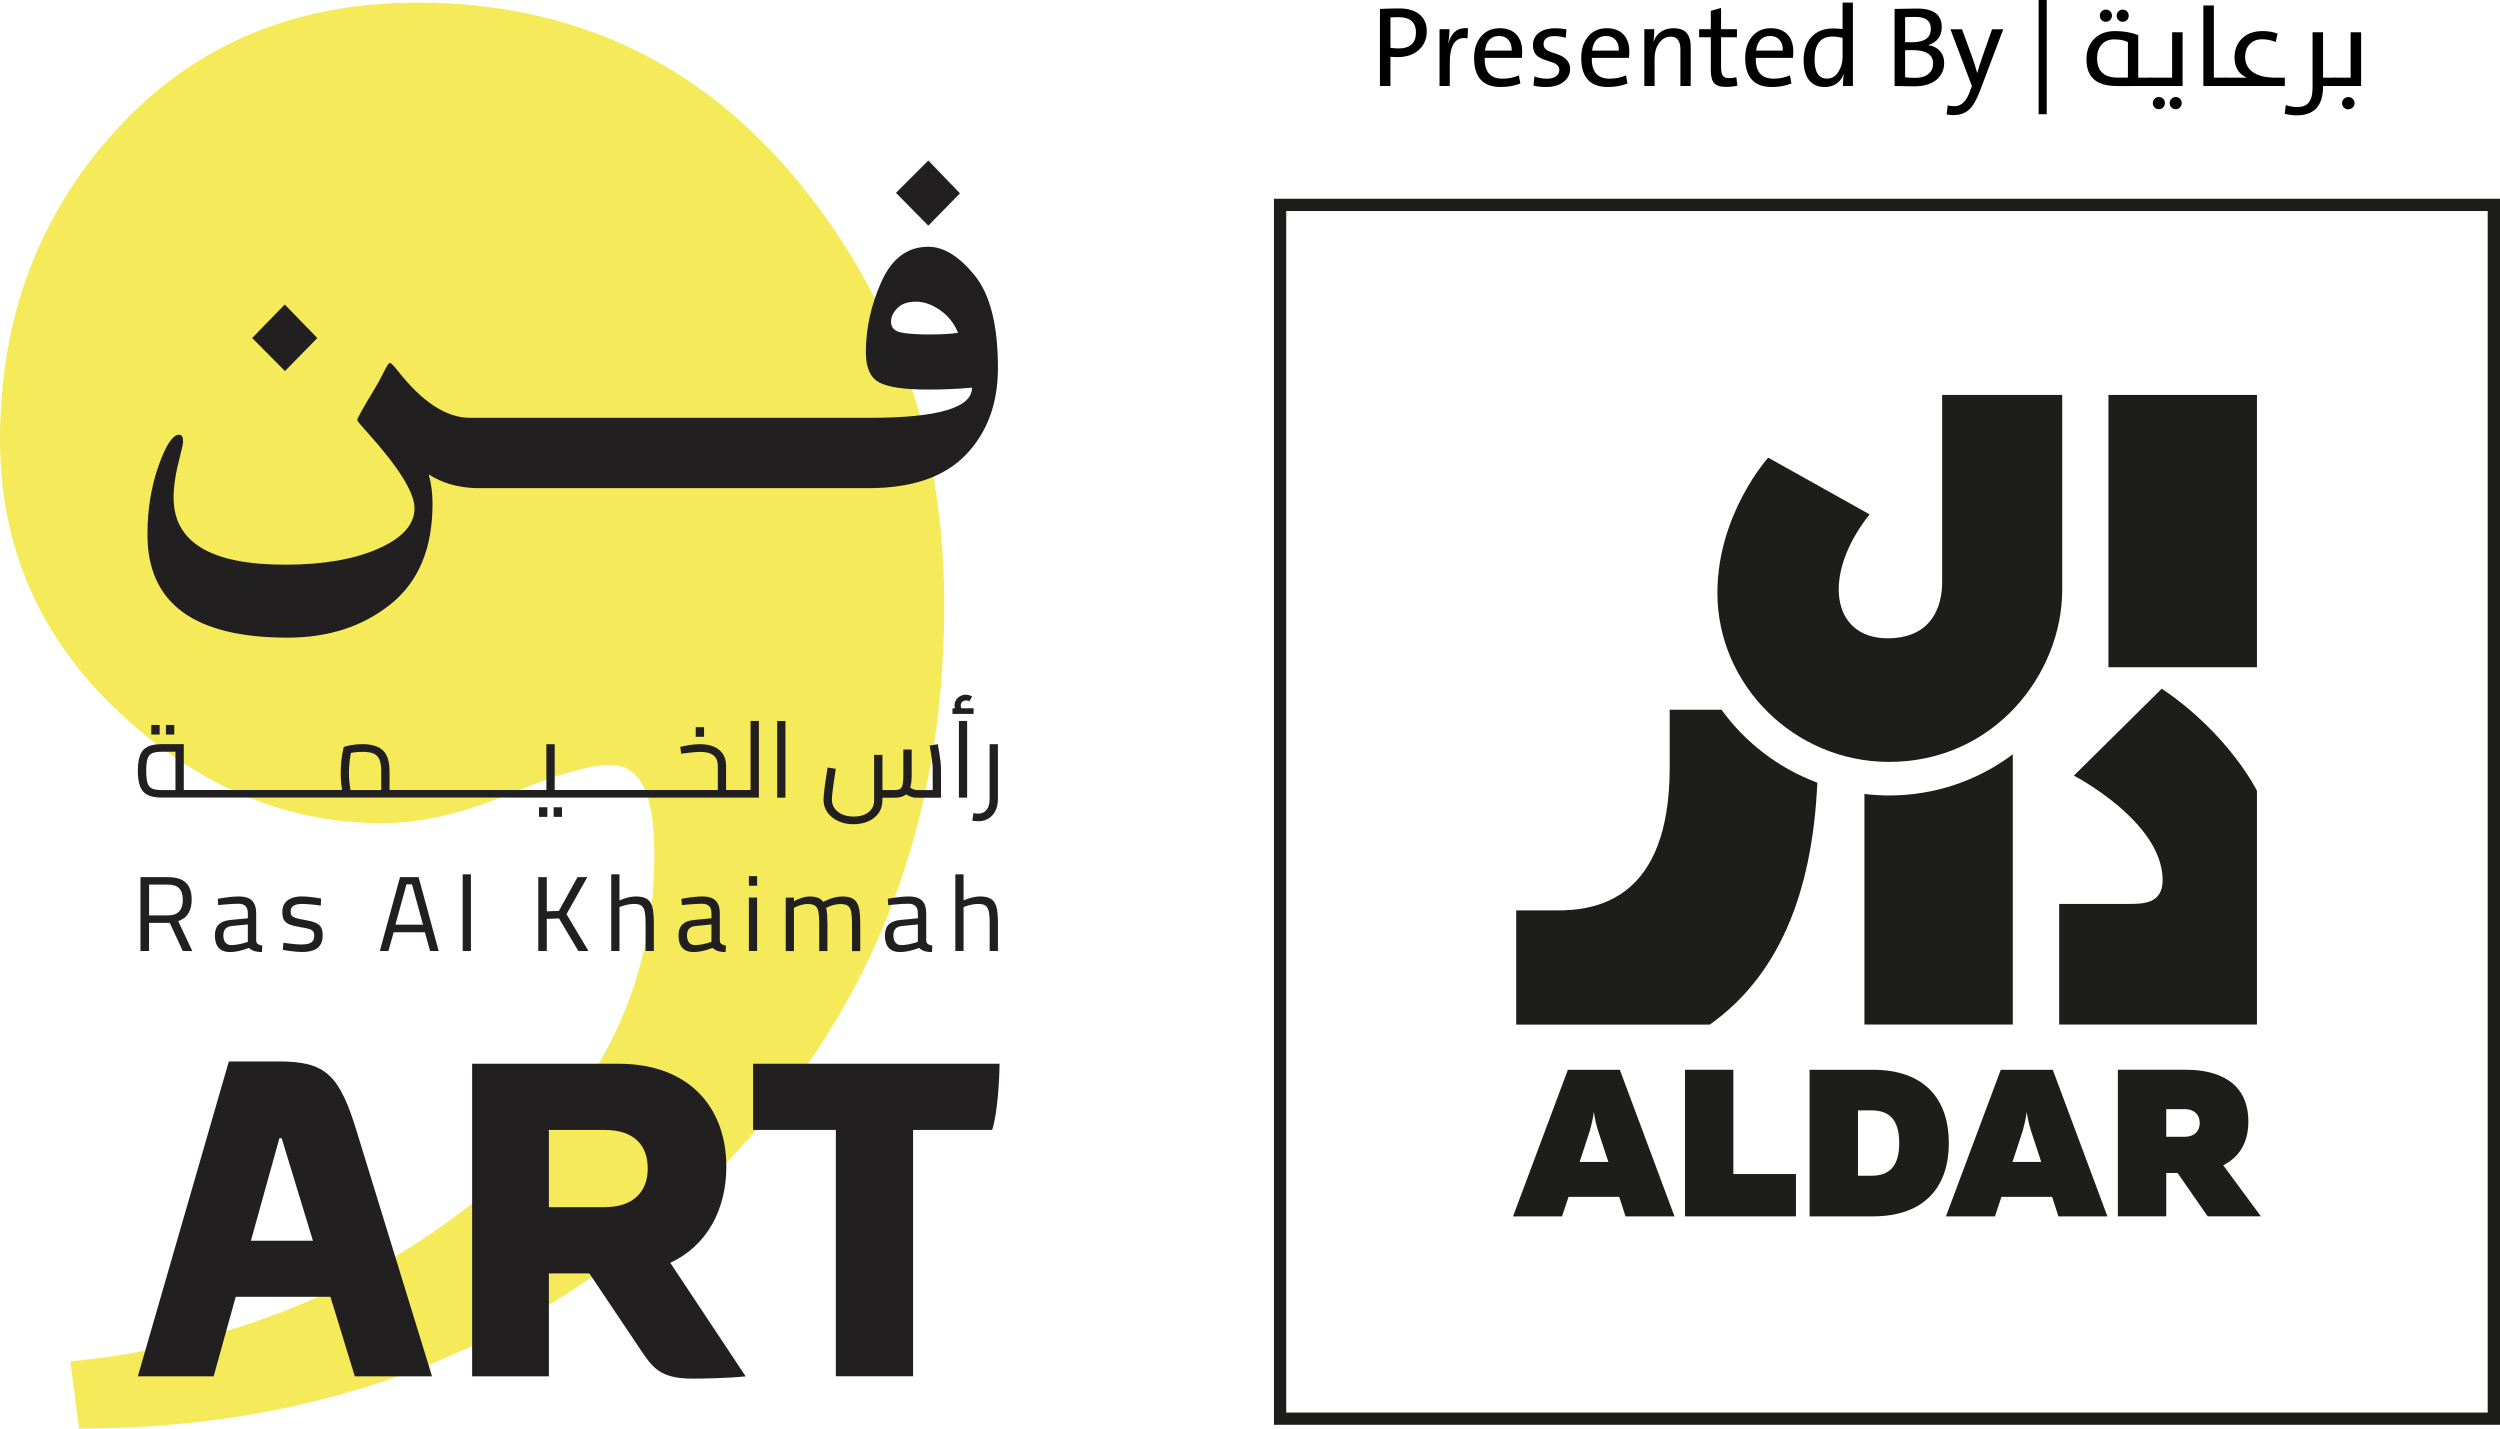 <?xml version="1.0" encoding="utf-8"?>
<!-- Generator: Adobe Illustrator 28.0.0, SVG Export Plug-In . SVG Version: 6.00 Build 0)  -->
<svg version="1.1" id="Layer_1" xmlns="http://www.w3.org/2000/svg" xmlns:xlink="http://www.w3.org/1999/xlink" x="0px" y="0px"
	 viewBox="0 0 744.18 425.24" style="enable-background:new 0 0 744.18 425.24;" xml:space="preserve">
<style type="text/css">
	.st0{fill:#F5EA5A;}
	.st1{fill:#221F20;}
	.st2{fill:#1D1D1B;}
</style>
<g>
	<path class="st0" d="M20.92,405.23c46.19-4.51,86.69-20.66,121.55-48.49c34.86-27.83,52.31-61.95,52.31-102.36
		c0-9.33-1.09-16.06-3.26-20.32c-2.21-4.25-5.47-6.38-9.81-6.38c-6.12,0-16.15,2.91-30.08,8.68c-13.93,5.82-26.57,8.68-37.9,8.68
		c-28.78,0-54.91-11.07-78.44-33.17C11.76,189.74,0,162.74,0,130.88c0-36.29,11.55-67.03,34.64-92.29
		C57.74,13.37,87.6,0.78,124.2,0.78c46.19,0,83.87,17.62,113.08,52.87c29.17,35.29,43.8,77.44,43.8,126.54
		c0,70.54-24.83,128.97-74.54,175.46c-49.66,46.41-110.7,69.59-183.02,69.59L20.92,405.23z"/>
	<polygon class="st1" points="94.46,100.62 84.76,90.64 75.06,100.62 84.83,110.46 	"/>
	<path class="st1" d="M85.6,189.81c12.17,0,22.4-3.32,30.7-9.98c8.3-6.65,12.45-16.6,12.45-29.85c0-3.16-0.38-6.08-1.13-8.77
		c3.91,2.55,8.61,3.92,14.08,4.1h62.14h1.27h47.04h1.27h5.09c12.96,0,22.63-3.31,29-9.94c6.36-6.62,9.55-15.24,9.55-25.85
		c0-12.68-2.31-21.87-6.93-27.55c-4.62-5.68-9.22-8.52-13.79-8.52c-6.18,0-10.82,3.44-13.93,10.33c-3.11,6.89-4.67,13.91-4.67,21.08
		c0,4.48,1.28,7.45,3.85,8.91c2.57,1.46,7.48,2.19,14.75,2.19c4.48,0,8.82-0.19,13.01-0.57c0,5.99-10.14,8.98-30.41,8.98h-5.52
		h-1.27h-47.04h-1.27H141.7h-1.84c-6.97,0-14.13-4.67-21.47-14.01c-1.22-1.56-2-2.33-2.33-2.33c-0.33,0-0.92,0.87-1.76,2.61
		c-1.08,2.17-2.12,4.05-3.1,5.65c-3.24,5.32-4.86,8.24-4.86,8.76c0,0.23,0.98,1.44,2.96,3.61c9.39,10.43,14.09,17.98,14.09,22.65
		c0,4.82-3.59,8.82-10.75,12c-7.17,3.18-16.43,4.78-27.8,4.78c-22.12,0-33.17-6.67-33.17-20.02c0-3.39,0.66-7.57,1.98-12.52
		c0.56-2.12,0.85-3.51,0.85-4.17c0-1.32-0.4-1.98-1.2-1.98c-1.89,0-3.93,3.1-6.12,9.3c-2.19,6.2-3.29,13-3.29,20.4
		C43.87,179.58,57.78,189.81,85.6,189.81 M276.47,99.56c-3.54,0-6.29-0.2-8.27-0.6c-1.98-0.4-2.97-1.47-2.97-3.22
		c0-1.41,0.64-2.76,1.91-4.03c1.27-1.27,3.09-1.91,5.45-1.91c2.45,0,4.88,0.85,7.29,2.55c2.4,1.7,4.17,3.94,5.31,6.72
		C283.15,99.4,280.25,99.56,276.47,99.56"/>
	<polygon class="st1" points="285.75,57.55 276.33,47.78 266.71,57.41 276.33,67.18 	"/>
	<rect x="49.39" y="215.8" class="st1" width="2.48" height="2.86"/>
	<path class="st1" d="M151.22,237.43h7.96h5.92h3.44h7.96h7.96h0h0h7.96h7.96h15.75h3.44h3.85h2.48v-22.82h-2.48v20.56h-3.85h-3.44
		v-7.22c0-1.38-0.31-2.55-0.94-3.5c-0.63-0.95-1.52-1.68-2.67-2.18c-1.16-0.5-2.54-0.75-4.15-0.75c-0.98,0-1.98,0.08-3.02,0.24
		c-1.04,0.16-1.99,0.34-2.86,0.56l0.29,2.04c1.15-0.17,2.24-0.3,3.28-0.4c1.04-0.1,1.84-0.14,2.39-0.14c1.76,0,3.07,0.34,3.93,1.03
		c0.86,0.69,1.29,1.72,1.29,3.1v7.22h-13.27h-7.96h-7.96h0h0h-7.96h-7.96h-3.44v-13.65h-2.48v13.65h-3.44h-7.96h-7.96h-7.96h-7.96
		h-7.96h-3.44v-5.54c0-1.99-0.3-3.58-0.89-4.76c-0.59-1.18-1.49-2.03-2.69-2.56c-1.2-0.53-2.69-0.8-4.47-0.8
		c-1.23,0-2.36,0.1-3.37,0.29c-1.02,0.19-1.76,0.38-2.23,0.57c-0.13,0.49-0.26,1.13-0.4,1.94c-0.14,0.81-0.25,1.7-0.35,2.69
		c-0.1,0.99-0.14,2-0.14,3.04c0,1.08,0.05,2.1,0.14,3.05c0.08,0.79,0.17,1.47,0.26,2.07h-3.9h-7.96h-7.96h-7.96H66.1h-7.95h0h-3.44
		v-13.65h-6.59c-1.85,0-3.28,0.28-4.31,0.84c-1.03,0.56-1.75,1.43-2.16,2.61c-0.41,1.18-0.62,2.68-0.62,4.5
		c0,1.82,0.21,3.33,0.62,4.5c0.41,1.18,1.13,2.05,2.16,2.61c1.03,0.56,2.47,0.84,4.31,0.84h10.02h0h7.95h7.96h7.96h7.96h7.96h18.04
		h3.44h7.96h7.96h7.96H151.22z M52.23,235.18h-4.1c-1.23,0-2.18-0.15-2.85-0.45c-0.67-0.3-1.13-0.85-1.38-1.67
		c-0.25-0.82-0.38-2.01-0.38-3.58s0.13-2.76,0.38-3.58c0.25-0.82,0.72-1.37,1.38-1.67c0.67-0.3,1.62-0.45,2.85-0.45h4.1V235.18z
		 M113.48,235.18h-9.16c-0.01-0.06-0.02-0.12-0.03-0.19c-0.11-0.64-0.2-1.39-0.29-2.26c-0.08-0.87-0.13-1.76-0.13-2.67
		c0-0.89,0.04-1.78,0.13-2.67c0.08-0.89,0.19-1.72,0.32-2.5c0.05-0.28,0.09-0.52,0.14-0.76c0.25-0.05,0.51-0.1,0.8-0.14
		c0.88-0.13,1.77-0.19,2.66-0.19c1.4,0,2.51,0.18,3.32,0.54c0.82,0.36,1.39,0.97,1.73,1.81c0.34,0.85,0.51,2.02,0.51,3.5V235.18z"/>
	<rect x="45.04" y="215.8" class="st1" width="2.48" height="2.86"/>
	<rect x="164.81" y="240.3" class="st1" width="2.48" height="2.86"/>
	<rect x="160.45" y="240.3" class="st1" width="2.48" height="2.86"/>
	<rect x="207.1" y="216.46" class="st1" width="2.48" height="2.86"/>
	<rect x="231.35" y="214.62" class="st1" width="2.45" height="22.82"/>
	<path class="st1" d="M280.1,228.59c0-0.51-0.05-1.17-0.14-1.99c-0.1-0.82-0.22-1.68-0.37-2.59c-0.15-0.91-0.3-1.74-0.45-2.48
		l-2.42,0.41c0.17,0.89,0.32,1.78,0.46,2.66c0.14,0.88,0.25,1.67,0.33,2.37c0.08,0.7,0.13,1.24,0.13,1.62v6.59h-4.71
		c-0.4,0-0.8-0.09-1.19-0.27c-0.25-0.11-0.52-0.29-0.8-0.49c0.29-0.94,0.44-2.14,0.44-3.63v-7.67h-2.48v7.67
		c0,1.23-0.07,2.16-0.22,2.8c-0.15,0.64-0.41,1.06-0.79,1.27c-0.38,0.21-0.93,0.32-1.65,0.32h-3.56v-10.47h-2.48v13.52
		c0,0.98-0.24,1.82-0.73,2.55c-0.49,0.72-1.19,1.28-2.1,1.69c-0.91,0.4-2,0.6-3.28,0.6c-1.27,0-2.4-0.22-3.37-0.65
		c-0.98-0.43-1.73-1.03-2.28-1.78c-0.54-0.75-0.81-1.62-0.81-2.59c0-0.43,0.05-1.08,0.14-1.96c0.1-0.88,0.23-1.94,0.41-3.18
		c0.18-1.24,0.39-2.59,0.62-4.06l-2.45-0.38c-0.13,0.83-0.27,1.7-0.41,2.63c-0.15,0.92-0.28,1.84-0.4,2.74
		c-0.12,0.9-0.21,1.72-0.29,2.45c-0.07,0.73-0.11,1.32-0.11,1.77c0,1.42,0.39,2.68,1.18,3.79c0.78,1.1,1.86,1.96,3.21,2.58
		c1.36,0.61,2.87,0.92,4.55,0.92c1.59,0,3.03-0.28,4.33-0.84c1.29-0.56,2.33-1.37,3.1-2.43c0.77-1.06,1.16-2.33,1.16-3.82v-0.8h3.56
		c1.23,0,2.22-0.21,2.98-0.62c0.19-0.11,0.37-0.23,0.54-0.37c0.36,0.24,0.72,0.43,1.08,0.58c0.69,0.28,1.39,0.41,2.12,0.41h7.16
		V228.59z"/>
	<path class="st1" d="M283.54,212.52h6.27v-1.69h-3.63c0-0.01-0.01-0.02-0.02-0.03c-0.12-0.25-0.17-0.52-0.17-0.8
		c0-0.45,0.14-0.81,0.43-1.08c0.29-0.28,0.67-0.41,1.16-0.41c0.17,0,0.33,0.02,0.49,0.05c0.16,0.03,0.32,0.1,0.49,0.21l0.83-1.43
		c-0.25-0.17-0.55-0.3-0.89-0.4c-0.34-0.1-0.68-0.14-1.02-0.14c-0.59,0-1.15,0.14-1.65,0.41c-0.51,0.28-0.92,0.66-1.23,1.15
		c-0.31,0.49-0.46,1.04-0.46,1.65c0,0.29,0.05,0.56,0.12,0.83h-0.73V212.52z"/>
	<rect x="285.44" y="214.62" class="st1" width="2.45" height="22.82"/>
	<path class="st1" d="M297.06,221.52h-2.48v16.42c0,1.34-0.31,2.38-0.92,3.13c-0.62,0.75-1.42,1.13-2.42,1.13
		c-0.19,0-0.41-0.02-0.67-0.05c-0.26-0.03-0.53-0.06-0.83-0.08l-0.29,2.26c0.3,0.02,0.6,0.05,0.91,0.08
		c0.31,0.03,0.6,0.05,0.87,0.05c1.15,0,2.15-0.27,3.02-0.81c0.87-0.54,1.55-1.3,2.05-2.29c0.5-0.99,0.75-2.13,0.75-3.42V221.52z"/>
	<path class="st1" d="M56.09,271.85c0.65-1.1,0.97-2.46,0.97-4.07c0-1.55-0.27-2.82-0.8-3.8c-0.53-0.99-1.32-1.71-2.37-2.18
		c-1.05-0.47-2.35-0.7-3.9-0.7h-8.18v21.99h2.55v-8.37h6.17l3.88,8.37h2.83l-4.2-8.91C54.43,273.72,55.45,272.95,56.09,271.85
		 M54.01,270.21c-0.28,0.71-0.74,1.27-1.38,1.67c-0.65,0.4-1.51,0.6-2.59,0.6h-5.66v-9.16H50c1.51,0,2.62,0.37,3.34,1.11
		c0.72,0.74,1.08,1.87,1.08,3.37C54.42,268.7,54.28,269.5,54.01,270.21"/>
	<path class="st1" d="M68.87,273.82c-1.08,0.08-1.99,0.3-2.72,0.65c-0.73,0.35-1.28,0.85-1.64,1.51c-0.36,0.66-0.54,1.51-0.54,2.55
		c0,1.59,0.38,2.8,1.15,3.63c0.76,0.83,1.88,1.24,3.34,1.24c0.7,0,1.41-0.07,2.12-0.21c0.71-0.14,1.38-0.3,2-0.49
		c0.63-0.19,1.14-0.37,1.54-0.54c0.23,0.21,0.47,0.39,0.72,0.54c0.24,0.15,0.5,0.28,0.78,0.38c0.23,0.06,0.47,0.12,0.72,0.18
		c0.24,0.05,0.5,0.09,0.78,0.11c0.28,0.02,0.56,0.03,0.86,0.03l0.1-1.94c-0.51-0.06-0.93-0.2-1.26-0.41
		c-0.33-0.21-0.51-0.55-0.56-1.02v-8.05c0-1.17-0.17-2.13-0.53-2.88c-0.35-0.75-0.91-1.31-1.67-1.69c-0.76-0.37-1.75-0.56-2.96-0.56
		c-0.66,0-1.38,0.04-2.16,0.11c-0.79,0.07-1.54,0.17-2.26,0.27c-0.72,0.11-1.34,0.21-1.85,0.32l0.13,1.88
		c0.55-0.06,1.19-0.13,1.91-0.19c0.72-0.06,1.45-0.12,2.18-0.16c0.73-0.04,1.36-0.06,1.89-0.06c0.93,0,1.64,0.22,2.12,0.67
		c0.48,0.45,0.72,1.21,0.72,2.29v1.37L68.87,273.82z M73.77,280.37c-0.36,0.13-0.82,0.27-1.37,0.41c-0.55,0.15-1.14,0.28-1.75,0.38
		c-0.62,0.11-1.21,0.16-1.78,0.16c-0.79,0-1.38-0.25-1.78-0.76c-0.4-0.51-0.6-1.21-0.6-2.1c0-0.87,0.21-1.54,0.62-2
		c0.41-0.47,1.1-0.74,2.05-0.83l4.61-0.45V280.37z"/>
	<path class="st1" d="M88.18,269.28c0.51-0.14,1.08-0.21,1.72-0.21c0.51,0,1.1,0.03,1.78,0.08c0.68,0.05,1.36,0.12,2.04,0.19
		c0.68,0.07,1.27,0.15,1.78,0.24l0.06-2.13c-0.49-0.08-1.07-0.17-1.75-0.27c-0.68-0.09-1.37-0.17-2.08-0.24
		c-0.71-0.06-1.36-0.1-1.96-0.1c-0.96,0-1.87,0.14-2.75,0.43c-0.88,0.29-1.6,0.77-2.15,1.45c-0.55,0.68-0.83,1.61-0.83,2.8
		c0,1.06,0.19,1.88,0.57,2.45c0.38,0.57,0.97,1,1.77,1.29c0.8,0.29,1.79,0.53,2.98,0.72c1.14,0.17,2.02,0.35,2.62,0.54
		c0.6,0.19,1.02,0.43,1.24,0.73c0.22,0.3,0.33,0.71,0.33,1.24c0,0.7-0.15,1.24-0.45,1.62c-0.3,0.38-0.73,0.65-1.3,0.81
		c-0.57,0.16-1.29,0.24-2.16,0.24c-0.38,0-0.89-0.03-1.53-0.08c-0.64-0.05-1.29-0.12-1.96-0.21c-0.67-0.08-1.27-0.16-1.8-0.22
		l-0.13,2.13c0.53,0.09,1.13,0.18,1.81,0.27c0.68,0.1,1.36,0.17,2.05,0.24c0.69,0.06,1.28,0.1,1.77,0.1c1.29,0,2.4-0.16,3.33-0.48
		c0.92-0.32,1.63-0.84,2.13-1.58c0.5-0.73,0.75-1.71,0.75-2.94c0-1.04-0.18-1.85-0.54-2.42c-0.36-0.57-0.94-1.02-1.73-1.34
		c-0.79-0.32-1.85-0.58-3.17-0.8c-1.12-0.19-1.98-0.38-2.58-0.57c-0.59-0.19-1-0.43-1.21-0.72c-0.21-0.29-0.32-0.66-0.32-1.13
		c0-0.61,0.15-1.09,0.45-1.43C87.27,269.66,87.67,269.42,88.18,269.28"/>
	<path class="st1" d="M119.08,261.09l-6.01,21.99h2.55l1.56-5.57h9.29l1.56,5.57h2.55l-5.98-21.99H119.08z M117.71,275.25l3.28-12
		h1.65l3.28,12H117.71z"/>
	<rect x="137.73" y="260.26" class="st1" width="2.45" height="22.82"/>
	<polygon class="st1" points="160.23,283.08 162.77,283.08 162.77,273.53 166.4,273.4 172.16,283.08 175.18,283.08 168.63,272.13 
		174.83,261.09 171.91,261.09 166.37,271.15 162.77,271.27 162.77,261.09 160.23,261.09 	"/>
	<path class="st1" d="M194.63,283.08v-8.43c0-1.4-0.07-2.59-0.22-3.58c-0.15-0.99-0.42-1.79-0.81-2.42
		c-0.39-0.63-0.94-1.08-1.64-1.37c-0.7-0.29-1.6-0.43-2.7-0.43c-0.55,0-1.13,0.06-1.75,0.19c-0.62,0.13-1.19,0.28-1.73,0.46
		c-0.54,0.18-1,0.36-1.38,0.52v-7.76h-2.45v22.82h2.45V270c0.32-0.13,0.72-0.27,1.21-0.41c0.49-0.15,1.01-0.27,1.58-0.37
		c0.56-0.1,1.11-0.14,1.64-0.14c0.98,0,1.7,0.19,2.16,0.56c0.47,0.37,0.78,0.97,0.94,1.8c0.16,0.83,0.24,1.93,0.24,3.31v8.34H194.63
		z"/>
	<path class="st1" d="M206.88,273.82c-1.08,0.08-1.99,0.3-2.72,0.65c-0.73,0.35-1.28,0.85-1.64,1.51c-0.36,0.66-0.54,1.51-0.54,2.55
		c0,1.59,0.38,2.8,1.15,3.63c0.76,0.83,1.88,1.24,3.34,1.24c0.7,0,1.41-0.07,2.12-0.21c0.71-0.14,1.38-0.3,2-0.49
		c0.63-0.19,1.14-0.37,1.54-0.54c0.23,0.21,0.47,0.39,0.72,0.54c0.24,0.15,0.5,0.28,0.78,0.38c0.23,0.06,0.47,0.12,0.72,0.18
		c0.24,0.05,0.5,0.09,0.78,0.11c0.28,0.02,0.56,0.03,0.86,0.03l0.1-1.94c-0.51-0.06-0.93-0.2-1.26-0.41
		c-0.33-0.21-0.51-0.55-0.56-1.02v-8.05c0-1.17-0.17-2.13-0.53-2.88c-0.35-0.75-0.91-1.31-1.67-1.69c-0.76-0.37-1.75-0.56-2.96-0.56
		c-0.66,0-1.38,0.04-2.16,0.11c-0.79,0.07-1.54,0.17-2.26,0.27c-0.72,0.11-1.34,0.21-1.85,0.32l0.13,1.88
		c0.55-0.06,1.19-0.13,1.91-0.19c0.72-0.06,1.45-0.12,2.18-0.16c0.73-0.04,1.36-0.06,1.89-0.06c0.93,0,1.64,0.22,2.12,0.67
		c0.48,0.45,0.72,1.21,0.72,2.29v1.37L206.88,273.82z M211.78,280.37c-0.36,0.13-0.82,0.27-1.37,0.41
		c-0.55,0.15-1.14,0.28-1.75,0.38c-0.62,0.11-1.21,0.16-1.78,0.16c-0.79,0-1.38-0.25-1.78-0.76c-0.4-0.51-0.6-1.21-0.6-2.1
		c0-0.87,0.21-1.54,0.62-2c0.41-0.47,1.1-0.74,2.05-0.83l4.61-0.45V280.37z"/>
	<rect x="222.92" y="260.8" class="st1" width="2.45" height="2.86"/>
	<rect x="222.92" y="267.17" class="st1" width="2.45" height="15.91"/>
	<path class="st1" d="M256.07,283.08v-8.43c0-1.44-0.08-2.66-0.24-3.64c-0.16-0.99-0.44-1.79-0.83-2.4
		c-0.39-0.62-0.94-1.06-1.64-1.34c-0.7-0.28-1.59-0.41-2.67-0.41c-0.68,0-1.37,0.08-2.08,0.25c-0.71,0.17-1.37,0.38-1.99,0.64
		c-0.62,0.25-1.13,0.5-1.56,0.73c-0.4-0.57-0.93-0.99-1.58-1.24c-0.65-0.25-1.5-0.38-2.56-0.38c-0.53,0-1.09,0.08-1.67,0.24
		c-0.58,0.16-1.13,0.34-1.64,0.56c-0.51,0.21-0.93,0.42-1.27,0.64v-1.11h-2.45v15.91h2.45v-12.86c0.3-0.17,0.67-0.34,1.11-0.52
		c0.45-0.18,0.94-0.33,1.48-0.45c0.54-0.12,1.08-0.17,1.61-0.17c0.95,0,1.67,0.19,2.15,0.56c0.48,0.37,0.79,0.98,0.94,1.81
		c0.15,0.84,0.22,1.98,0.22,3.42v8.21h2.45v-8.27c0-0.87-0.03-1.71-0.08-2.53c-0.05-0.82-0.15-1.5-0.3-2.05
		c0.3-0.17,0.68-0.34,1.16-0.52c0.48-0.18,1-0.33,1.56-0.45c0.56-0.12,1.12-0.17,1.67-0.17c0.96,0,1.67,0.19,2.13,0.56
		c0.47,0.37,0.78,0.97,0.94,1.8c0.16,0.83,0.24,1.93,0.24,3.31v8.34H256.07z"/>
	<path class="st1" d="M268.32,273.82c-1.08,0.08-1.99,0.3-2.72,0.65c-0.73,0.35-1.28,0.85-1.64,1.51c-0.36,0.66-0.54,1.51-0.54,2.55
		c0,1.59,0.38,2.8,1.15,3.63c0.76,0.83,1.88,1.24,3.34,1.24c0.7,0,1.41-0.07,2.12-0.21c0.71-0.14,1.38-0.3,2-0.49
		c0.63-0.19,1.14-0.37,1.54-0.54c0.23,0.21,0.47,0.39,0.72,0.54c0.24,0.15,0.5,0.28,0.78,0.38c0.23,0.06,0.47,0.12,0.72,0.18
		c0.24,0.05,0.5,0.09,0.78,0.11c0.28,0.02,0.56,0.03,0.86,0.03l0.1-1.94c-0.51-0.06-0.93-0.2-1.26-0.41
		c-0.33-0.21-0.51-0.55-0.56-1.02v-8.05c0-1.17-0.17-2.13-0.53-2.88c-0.35-0.75-0.91-1.31-1.67-1.69c-0.76-0.37-1.75-0.56-2.96-0.56
		c-0.66,0-1.38,0.04-2.16,0.11c-0.79,0.07-1.54,0.17-2.26,0.27c-0.72,0.11-1.34,0.21-1.85,0.32l0.13,1.88
		c0.55-0.06,1.19-0.13,1.91-0.19c0.72-0.06,1.45-0.12,2.18-0.16c0.73-0.04,1.36-0.06,1.89-0.06c0.93,0,1.64,0.22,2.12,0.67
		c0.48,0.45,0.72,1.21,0.72,2.29v1.37L268.32,273.82z M273.22,280.37c-0.36,0.13-0.82,0.27-1.37,0.41
		c-0.55,0.15-1.14,0.28-1.75,0.38c-0.62,0.11-1.21,0.16-1.78,0.16c-0.79,0-1.38-0.25-1.78-0.76c-0.4-0.51-0.6-1.21-0.6-2.1
		c0-0.87,0.21-1.54,0.62-2c0.41-0.47,1.1-0.74,2.05-0.83l4.61-0.45V280.37z"/>
	<path class="st1" d="M297.06,283.08v-8.43c0-1.4-0.07-2.59-0.22-3.58c-0.15-0.99-0.42-1.79-0.81-2.42
		c-0.39-0.63-0.94-1.08-1.64-1.37c-0.7-0.29-1.6-0.43-2.7-0.43c-0.55,0-1.13,0.06-1.75,0.19c-0.62,0.13-1.19,0.28-1.73,0.46
		c-0.54,0.18-1,0.36-1.38,0.52v-7.76h-2.45v22.82h2.45V270c0.32-0.13,0.72-0.27,1.21-0.41c0.49-0.15,1.01-0.27,1.58-0.37
		c0.56-0.1,1.11-0.14,1.64-0.14c0.98,0,1.7,0.19,2.16,0.56c0.47,0.37,0.78,0.97,0.94,1.8c0.16,0.83,0.24,1.93,0.24,3.31v8.34H297.06
		z"/>
	<path class="st1" d="M83.03,315.96H68.12l-27.09,93.73H63.6l6.57-23.67h28.19l7.25,23.67h22.99l-22.3-72.52
		C101.1,319.93,96.99,315.96,83.03,315.96 M74.69,369.33l8.48-30.51h0.68l9.3,30.51H74.69z"/>
	<path class="st1" d="M216.21,347.3c0-17.79-11.22-30.65-32.02-30.65h-43.65v93.05h22.85v-30.65h12.04l15.33,22.85
		c3.56,5.34,5.88,8.48,15.46,8.48c2.74,0,10.95-0.14,15.74-0.68l-22.44-33.8C210.46,370.83,216.21,360.02,216.21,347.3
		 M179.95,359.34h-16.56v-22.99h16.56c8.62,0,12.86,4.38,12.86,11.49C192.81,354.69,188.57,359.34,179.95,359.34"/>
	<path class="st1" d="M224.18,316.64v19.7h24.63v73.34h22.99v-73.34h23.54c1.64-5.06,2.19-15.6,2.19-19.7H224.18z"/>
</g>
<g>
	<path class="st2" d="M382.87,62.82h357.65v357.66H382.87V62.82z M379.22,424.12h364.96V59.16H379.22V424.12z"/>
	<g>
		<path class="st2" d="M470.21,345.87l3.05-9.29c0.44-1.62,0.88-3.37,1.19-5.61c0.31,2.24,0.75,3.99,1.25,5.61l3.06,9.29H470.21z
			 M466.72,318.44l-16.33,43.64h14.59l1.93-5.8h15.09l1.87,5.8h14.58l-16.27-43.64H466.72z"/>
	</g>
	<polygon class="st2" points="515.97,318.44 501.57,318.44 501.57,362.08 534.61,362.08 534.61,349.48 515.97,349.48 	"/>
	<g>
		<path class="st2" d="M557.12,349.98h-4.05v-19.45h4.05c5.11,0,8.23,2.62,8.23,9.72C565.34,347.37,562.23,349.98,557.12,349.98
			 M557.49,318.44h-18.83v43.64h18.83c15.65,0,22.63-9.04,22.63-21.82S573.14,318.44,557.49,318.44"/>
		<path class="st2" d="M599.07,345.87l3.05-9.29c0.44-1.62,0.88-3.37,1.19-5.61c0.31,2.24,0.75,3.99,1.25,5.61l3.06,9.29H599.07z
			 M595.58,318.44l-16.33,43.64h14.59l1.93-5.8h15.09l1.87,5.8h14.59l-16.27-43.64H595.58z"/>
		<path class="st2" d="M650.38,338.39h-5.55v-8.23h5.55c2.8,0,4.42,1.69,4.42,4.11C654.8,336.7,653.18,338.39,650.38,338.39
			 M661.79,346.86c4.37-2.18,7.48-6.23,7.48-13.03c0-11.91-9.29-15.4-18.58-15.4h-20.26v43.64h14.4v-12.91h3.36l8.98,12.91h15.84
			L661.79,346.86z"/>
	</g>
	<rect x="627.62" y="117.56" class="st2" width="44.21" height="81.06"/>
	<g>
		<path class="st2" d="M643.76,262c0,7.18-6.14,7.07-10.27,7.07h-20.53v35.91h58.87V235.4c0,0-8.23-16.84-28.33-30.4l-26.17,25.88
			C617.32,230.88,643.76,244.55,643.76,262"/>
		<path class="st2" d="M511.22,176.48c0-23.5,15.12-40.25,15.12-40.25l30.18,16.88C542.15,171.21,545.17,190,561.9,190
			c16.71,0,16.22-15.28,16.22-17.07v-55.37h35.74v58.04c0,25-20.22,51.2-51.54,51.2C534.14,226.79,511.22,203.93,511.22,176.48"/>
		<path class="st2" d="M512.45,211.27h-15.43v17.2c0,39.23-21.62,42.68-34.05,42.53h-11.64v33.99h57.63
			c19.91-14.13,30.48-38.04,32.01-72.01C529.44,228.69,519.54,221.07,512.45,211.27"/>
		<path class="st2" d="M562.32,236.79c-2.48,0-4.92-0.17-7.33-0.45v68.64h44.16v-80.44C588.89,232.23,576.14,236.79,562.32,236.79"
			/>
	</g>
</g>
<g>
	<path d="M422.4,14.81C420.81,16.27,418.68,17,416,17c-0.74,0-1.44-0.03-2.11-0.1v8.7h-3.12V2.66c2.01-0.1,3.93-0.15,5.74-0.15
		c2.61,0,4.64,0.61,6.09,1.83c1.41,1.18,2.11,2.81,2.11,4.88C424.72,11.53,423.95,13.39,422.4,14.81z M416.19,5.1
		c-0.82,0-1.58,0.02-2.29,0.07v9.05c0.73,0.13,1.53,0.2,2.39,0.2c3.46,0,5.2-1.6,5.2-4.8C421.48,6.6,419.72,5.1,416.19,5.1z"/>
	<path d="M436.84,11.42c-3.52-0.63-5.28,1.83-5.28,7.37v6.81h-3.05V8.7h2.96c0,1.39-0.12,2.73-0.37,4.02h0.07
		c0.96-3.18,2.9-4.62,5.81-4.32L436.84,11.42z"/>
	<path d="M453.01,17.23h-11.06c-0.1,4.13,1.68,6.19,5.35,6.19c1.69,0,3.3-0.33,4.83-0.98l0.43,2.41c-1.75,0.7-3.7,1.05-5.84,1.05
		c-5.28,0-7.92-2.89-7.92-8.67c0-2.58,0.67-4.68,2.01-6.31c1.39-1.68,3.26-2.52,5.61-2.52c2.24,0,3.94,0.68,5.11,2.04
		c1.05,1.23,1.58,2.86,1.58,4.9C453.11,15.93,453.08,16.56,453.01,17.23z M449.99,15.06c0.03-1.36-0.29-2.43-0.98-3.2
		c-0.66-0.76-1.6-1.15-2.81-1.15c-2.39,0-3.78,1.45-4.17,4.35H449.99z"/>
	<path d="M465.44,24.37c-1.31,1.02-3.04,1.53-5.21,1.53c-1.48,0-2.73-0.14-3.75-0.43l0.28-2.72c1.11,0.45,2.35,0.68,3.74,0.68
		c1.1,0,1.98-0.23,2.66-0.7s1.01-1.1,1.01-1.89c0-0.83-0.41-1.47-1.23-1.93c-0.3-0.15-1.2-0.48-2.69-0.96
		c-1.24-0.39-2.14-0.84-2.71-1.36c-0.82-0.74-1.23-1.78-1.23-3.12c0-1.5,0.56-2.71,1.68-3.62c1.21-0.96,2.89-1.44,5.06-1.44
		c1.04,0,2.12,0.11,3.25,0.33l-0.23,2.52c-1.1-0.34-2.2-0.51-3.3-0.51c-2.2,0-3.3,0.8-3.3,2.41c0,0.82,0.42,1.46,1.25,1.93
		c0.31,0.18,1.21,0.51,2.71,1c2.63,0.87,3.95,2.35,3.95,4.43C467.37,22.07,466.73,23.36,465.44,24.37z"/>
	<path d="M484.9,17.23h-11.06c-0.1,4.13,1.68,6.19,5.35,6.19c1.69,0,3.3-0.33,4.83-0.98l0.43,2.41c-1.75,0.7-3.7,1.05-5.84,1.05
		c-5.28,0-7.92-2.89-7.92-8.67c0-2.58,0.67-4.68,2.01-6.31c1.39-1.68,3.26-2.52,5.61-2.52c2.24,0,3.94,0.68,5.11,2.04
		c1.05,1.23,1.58,2.86,1.58,4.9C485,15.93,484.97,16.56,484.9,17.23z M481.88,15.06c0.03-1.36-0.29-2.43-0.98-3.2
		c-0.66-0.76-1.6-1.15-2.81-1.15c-2.39,0-3.78,1.45-4.17,4.35H481.88z"/>
	<path d="M500.21,25.6V14.73c0-2.55-0.96-3.82-2.89-3.82c-1.38,0-2.53,0.63-3.44,1.89s-1.36,2.83-1.36,4.71v8.08h-3.05V8.7h2.96
		c0,1.47-0.09,2.66-0.27,3.57h0.07c1.1-2.58,3.08-3.87,5.94-3.87c3.4,0,5.1,1.8,5.1,5.4v11.8H500.21z"/>
	<path d="M517.17,25.5c-1.03,0.24-2.16,0.37-3.4,0.37c-1.7,0-2.89-0.39-3.55-1.16c-0.64-0.74-0.96-2.04-0.96-3.9v-9.71h-3.47V8.7
		h3.47V3.22l3.05-0.85V8.7h4.73v2.39h-4.73v8.63c0,1.38,0.17,2.32,0.51,2.81c0.33,0.49,0.97,0.73,1.91,0.73
		c0.77,0,1.49-0.09,2.14-0.28L517.17,25.5z"/>
	<path d="M533.71,17.23h-11.06c-0.1,4.13,1.68,6.19,5.35,6.19c1.69,0,3.3-0.33,4.83-0.98l0.43,2.41c-1.75,0.7-3.7,1.05-5.84,1.05
		c-5.28,0-7.92-2.89-7.92-8.67c0-2.58,0.67-4.68,2.01-6.31c1.39-1.68,3.26-2.52,5.61-2.52c2.24,0,3.94,0.68,5.11,2.04
		c1.05,1.23,1.58,2.86,1.58,4.9C533.81,15.93,533.78,16.56,533.71,17.23z M530.69,15.06c0.03-1.36-0.29-2.43-0.98-3.2
		c-0.66-0.76-1.6-1.15-2.81-1.15c-2.39,0-3.78,1.45-4.17,4.35H530.69z"/>
	<path d="M548.6,25.6c0-1.42,0.09-2.56,0.27-3.44l-0.07-0.03c-1.05,2.51-2.94,3.77-5.68,3.77c-2.04,0-3.59-0.71-4.67-2.12
		c-1.04-1.37-1.56-3.31-1.56-5.83c0-2.94,0.79-5.26,2.37-6.96c1.56-1.68,3.68-2.52,6.36-2.52c0.77,0,1.73,0.06,2.86,0.17V0.78h3.07
		V25.6H548.6z M548.49,11.26c-1.06-0.25-2.06-0.38-2.99-0.38c-3.58,0-5.36,2.27-5.36,6.81c0,3.81,1.25,5.71,3.74,5.71
		c1.43,0,2.58-0.72,3.45-2.16c0.77-1.26,1.16-2.72,1.16-4.37V11.26z"/>
	<path d="M576.82,23.39c-1.57,1.54-3.91,2.31-7.01,2.31l-5.84-0.1V2.66c3.33-0.08,5.56-0.12,6.69-0.12c4.9,0,7.35,1.84,7.35,5.51
		c0,2.68-1.32,4.46-3.95,5.35v0.07c1.41,0.19,2.53,0.76,3.39,1.71c0.85,0.96,1.28,2.15,1.28,3.55
		C578.73,20.59,578.1,22.14,576.82,23.39z M570.17,5.03c-0.86,0-1.89,0.02-3.07,0.07v7.45c0.43,0.02,1.12,0.03,2.08,0.03
		c3.72,0,5.58-1.34,5.58-4.02C574.75,6.21,573.22,5.03,570.17,5.03z M569.24,14.92c-1.06,0-1.78,0.01-2.14,0.03v8.05
		c1.03,0.12,2.01,0.18,2.94,0.18c1.78,0,3.15-0.42,4.1-1.25c0.86-0.75,1.29-1.77,1.29-3.04C575.43,16.25,573.37,14.92,569.24,14.92z
		"/>
	<path d="M589.39,27.03c-1.01,2.7-2.11,4.59-3.32,5.66c-1.17,1.05-2.72,1.58-4.63,1.58c-0.59,0-1.25-0.07-1.98-0.2l0.33-2.72
		c0.59,0.18,1.27,0.27,2.04,0.27c1.93,0,3.41-1.39,4.47-4.17l0.68-1.84l-6.39-16.9h3.45l3.2,8.78c0.37,1.02,0.8,2.41,1.29,4.17h0.07
		c0.3-1.15,0.85-2.88,1.66-5.2l2.72-7.75h3.34L589.39,27.03z"/>
	<path d="M606.84,34V0h2.41v34H606.84z"/>
	<path d="M630,25.6c-5.94,0-8.92-2.64-8.92-7.92c0-2.4,0.7-4.37,2.11-5.91c1.54-1.68,3.69-2.52,6.46-2.52c2.49,0,4.77,0.4,6.84,1.2
		v12.67h3.77v2.49H630z M633.42,12.52c-1.11-0.53-2.47-0.8-4.1-0.8c-1.57,0-2.81,0.51-3.72,1.54c-0.91,1.02-1.36,2.37-1.36,4.07
		c0,3.85,2.06,5.78,6.19,5.78h2.99V12.52z M625.58,5.98c-0.34-0.35-0.51-0.8-0.51-1.33c0-0.49,0.17-0.91,0.51-1.26
		c0.34-0.35,0.77-0.53,1.28-0.53c0.5,0,0.92,0.17,1.28,0.51c0.35,0.35,0.53,0.78,0.53,1.28c0,0.51-0.18,0.95-0.53,1.31
		c-0.35,0.35-0.78,0.53-1.28,0.53C626.35,6.49,625.93,6.32,625.58,5.98z M630.6,5.98c-0.35-0.35-0.53-0.8-0.53-1.33
		c0-0.49,0.18-0.91,0.53-1.26c0.35-0.35,0.79-0.53,1.29-0.53c0.5,0,0.92,0.17,1.26,0.51c0.34,0.35,0.51,0.78,0.51,1.28
		c0,0.52-0.17,0.96-0.51,1.31c-0.34,0.35-0.76,0.53-1.26,0.53C631.38,6.49,630.95,6.32,630.6,5.98z"/>
	<path d="M639.74,23.11h6.84V9.61h3.12V25.6h-9.96V23.11z M643.91,31.96c-0.35,0.37-0.78,0.55-1.28,0.55
		c-0.51,0-0.94-0.18-1.28-0.53c-0.34-0.34-0.51-0.78-0.51-1.31c0-0.5,0.17-0.92,0.51-1.26c0.34-0.35,0.77-0.53,1.28-0.53
		c0.5,0,0.92,0.17,1.28,0.51c0.35,0.34,0.53,0.77,0.53,1.28C644.44,31.17,644.27,31.6,643.91,31.96z M648.92,31.96
		c-0.34,0.37-0.76,0.55-1.26,0.55c-0.51,0-0.94-0.18-1.29-0.53c-0.35-0.35-0.53-0.79-0.53-1.31c0-0.5,0.18-0.92,0.53-1.26
		c0.35-0.35,0.79-0.53,1.29-0.53c0.5,0,0.92,0.17,1.26,0.51c0.34,0.34,0.51,0.77,0.51,1.28C649.44,31.17,649.27,31.6,648.92,31.96z"
		/>
	<path d="M655.88,1.63H659v21.48h3.75v2.49h-6.87V1.63z"/>
	<path d="M662.24,23.11h6.56c-2.42-1.08-3.64-3.09-3.64-6.01c0-2.25,0.7-4.08,2.09-5.51c1.52-1.56,3.62-2.34,6.31-2.34
		c1.58,0,3.05,0.25,4.42,0.75l-0.58,2.52c-1.24-0.55-2.58-0.83-4.03-0.83c-1.52,0-2.73,0.47-3.65,1.41
		c-0.94,0.95-1.41,2.24-1.41,3.87c0,1.84,0.71,3.29,2.12,4.37c1.57,1.18,3.87,1.78,6.91,1.78h2.79v2.49h-17.88V23.11z"/>
	<path d="M680.09,33.87l0.33-2.59c1.05,0.39,2.2,0.58,3.44,0.58c1.5,0,2.61-0.42,3.32-1.25c0.81-0.92,1.21-2.44,1.21-4.57V9.61h3.12
		v13.5h3.74v2.49h-3.74v0.17c0,5.71-2.63,8.57-7.89,8.57C682.46,34.33,681.28,34.18,680.09,33.87z"/>
	<path d="M694.76,23.11h4.96V9.61h3.12V25.6h-8.08V23.11z M697.72,32.01c-0.37-0.35-0.55-0.79-0.55-1.31c0-0.51,0.18-0.94,0.55-1.29
		c0.35-0.35,0.79-0.53,1.29-0.53c0.52,0,0.96,0.17,1.31,0.51c0.38,0.35,0.56,0.79,0.56,1.31c0,0.51-0.19,0.95-0.56,1.31
		c-0.37,0.35-0.8,0.53-1.31,0.53S698.07,32.36,697.72,32.01z"/>
</g>
</svg>
